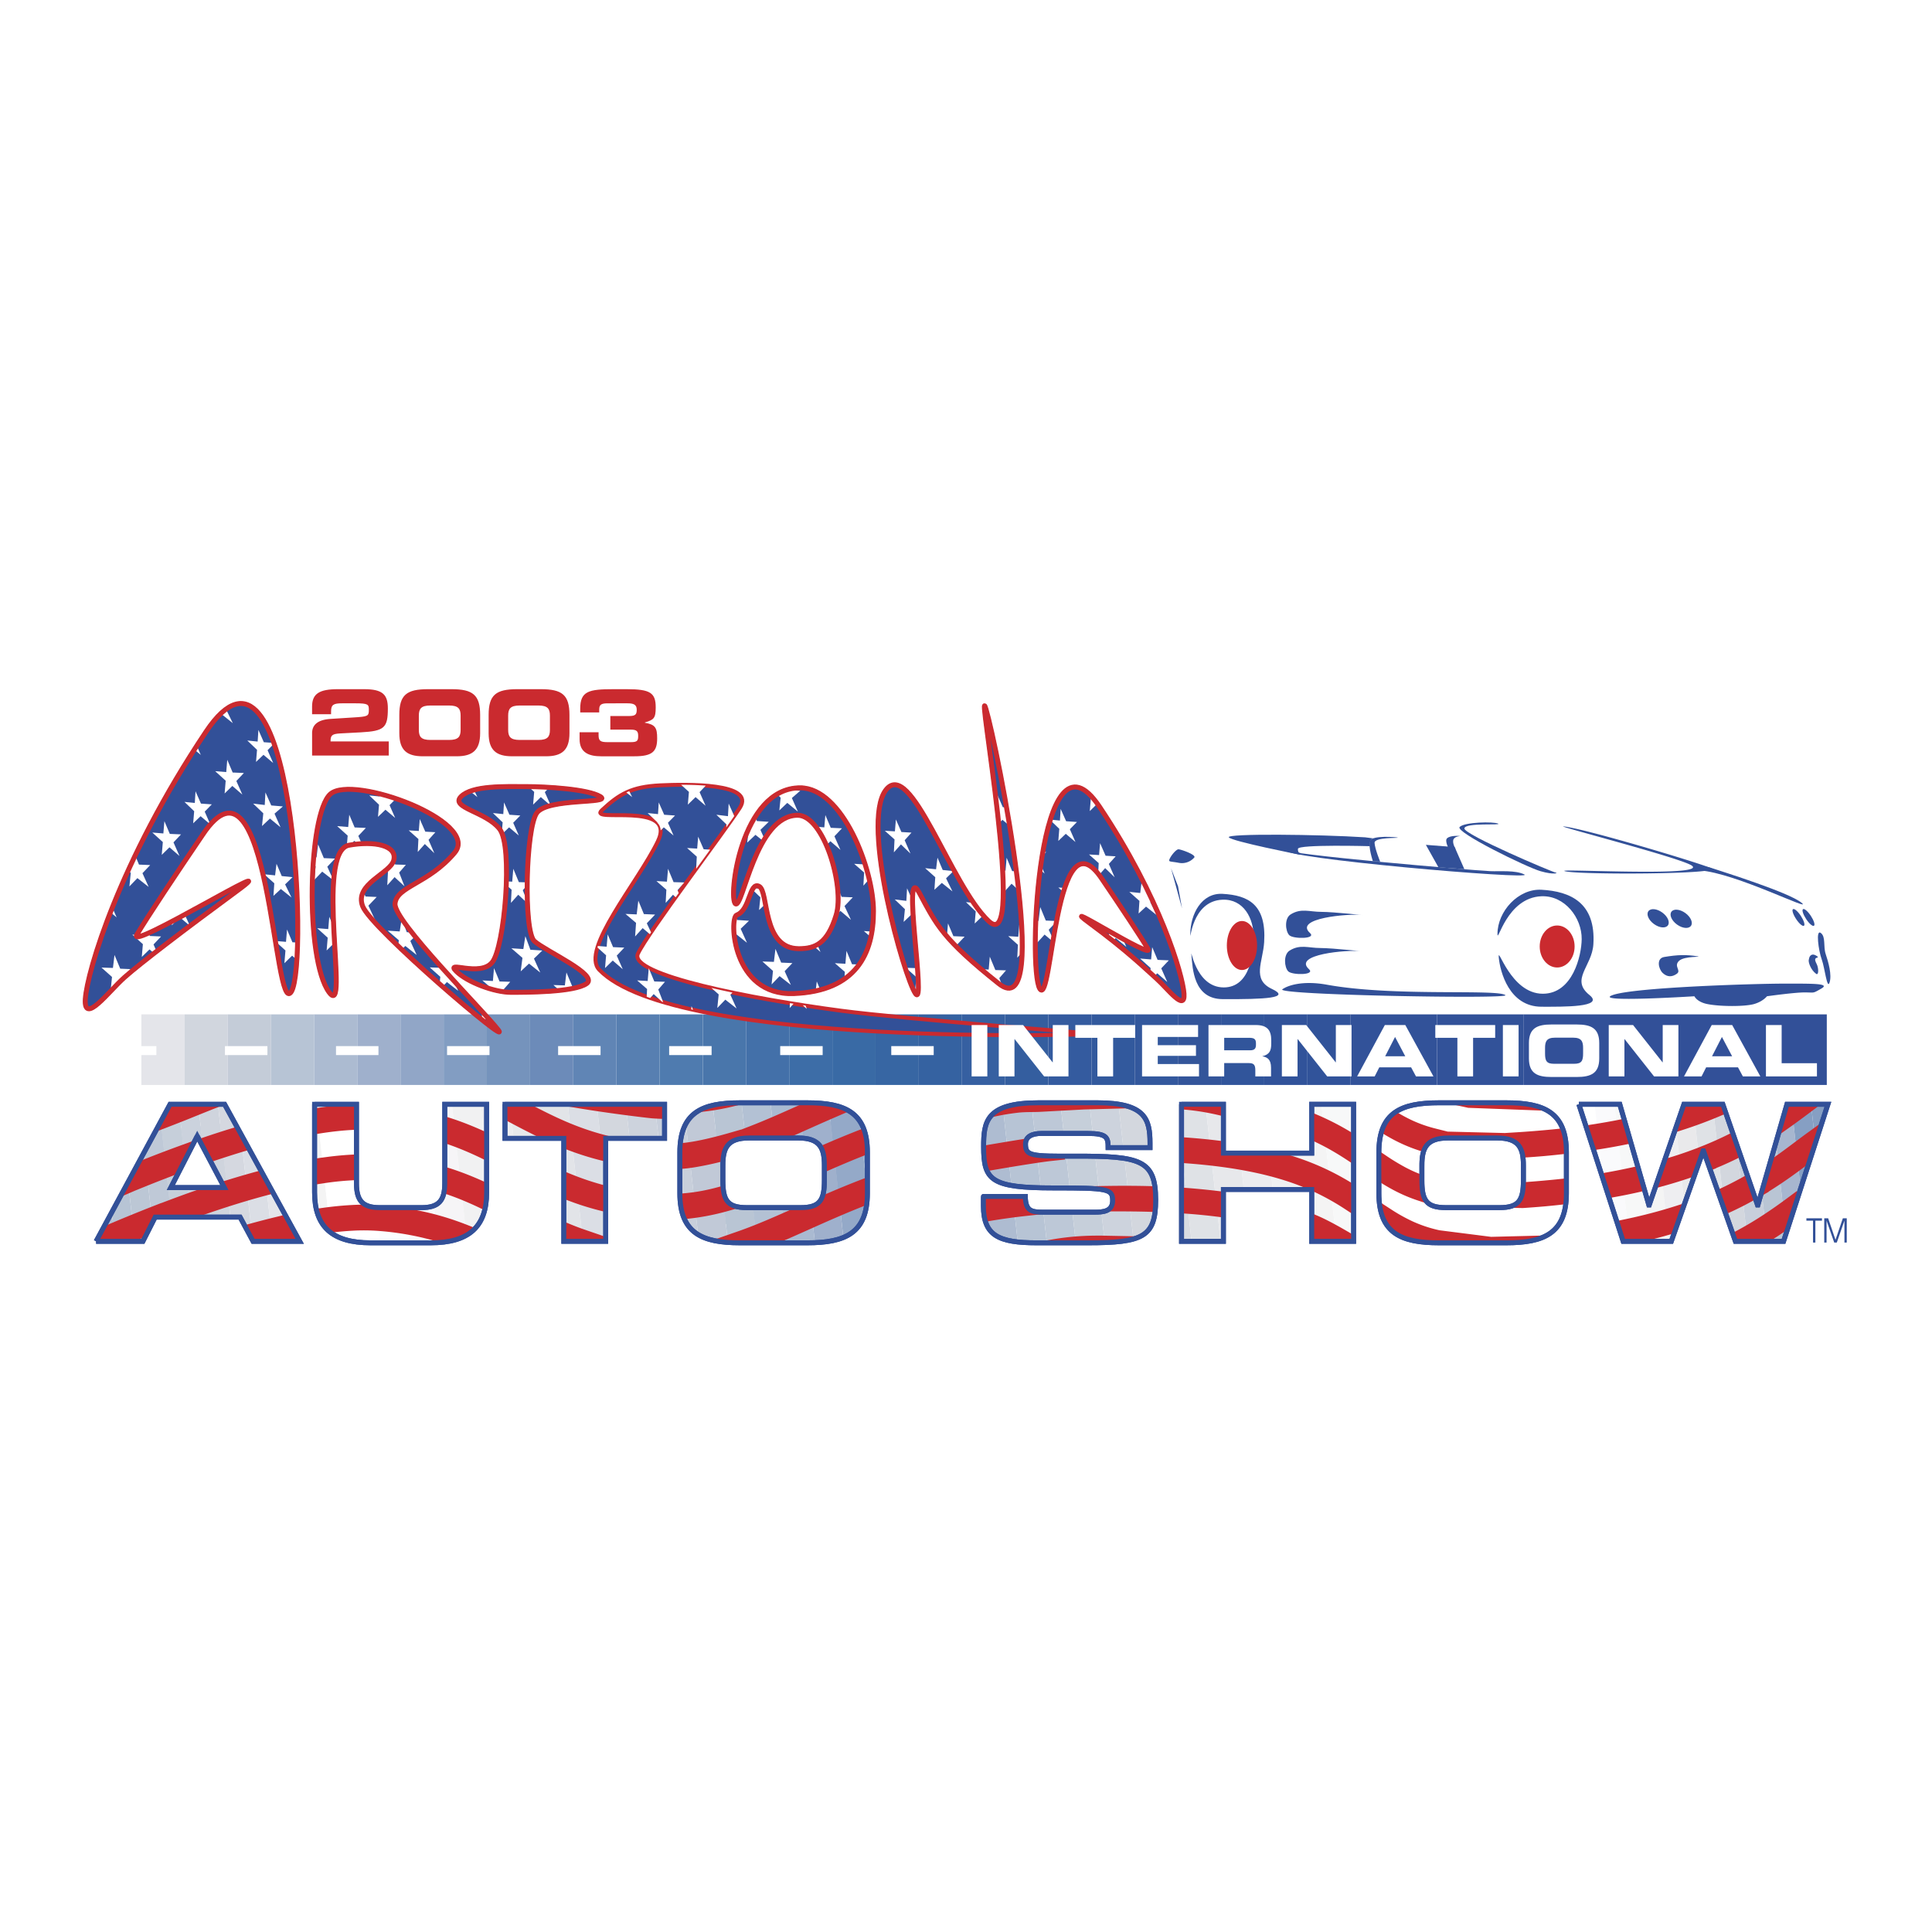<svg xmlns="http://www.w3.org/2000/svg" width="2500" height="2500" viewBox="0 0 192.756 192.756"><path fill-rule="evenodd" clip-rule="evenodd" fill="#fff" d="M0 0h192.756v192.756H0V0z"/><path fill-rule="evenodd" clip-rule="evenodd" fill="#fff" d="M9.796 101.204v7.042h-.871v-7.042h.871zM14.104 101.204v7.042H9.796v-7.042h4.308z"/><path fill-rule="evenodd" clip-rule="evenodd" fill="#e4e5ea" d="M18.413 101.204v7.042h-4.309v-7.042h4.309z"/><path fill-rule="evenodd" clip-rule="evenodd" fill="#d1d6de" d="M22.723 101.204v7.042h-4.31v-7.042h4.31z"/><path fill-rule="evenodd" clip-rule="evenodd" fill="#c4ccd8" d="M27.032 101.204v7.042h-4.309v-7.042h4.309z"/><path fill-rule="evenodd" clip-rule="evenodd" fill="#b7c4d5" d="M31.339 101.204v7.042h-4.307v-7.042h4.307z"/><path fill-rule="evenodd" clip-rule="evenodd" fill="#acbbd1" d="M35.648 101.204v7.042h-4.309v-7.042h4.309z"/><path fill-rule="evenodd" clip-rule="evenodd" fill="#9fb0cc" d="M39.958 101.204v7.042h-4.31v-7.042h4.31z"/><path fill-rule="evenodd" clip-rule="evenodd" fill="#91a6c7" d="M44.266 101.204v7.042h-4.308v-7.042h4.308z"/><path fill-rule="evenodd" clip-rule="evenodd" fill="#829dc2" d="M48.574 101.204v7.042h-4.308v-7.042h4.308z"/><path fill-rule="evenodd" clip-rule="evenodd" fill="#7593bc" d="M52.885 101.204v7.042h-4.311v-7.042h4.311z"/><path fill-rule="evenodd" clip-rule="evenodd" fill="#6c8bb9" d="M57.193 101.204v7.042h-4.308v-7.042h4.308z"/><path fill-rule="evenodd" clip-rule="evenodd" fill="#6085b5" d="M61.501 101.204v7.042h-4.308v-7.042h4.308z"/><path fill-rule="evenodd" clip-rule="evenodd" fill="#577fb1" d="M65.812 101.204v7.042h-4.311v-7.042h4.311z"/><path fill-rule="evenodd" clip-rule="evenodd" fill="#4f7baf" d="M70.12 101.204v7.042h-4.308v-7.042h4.308z"/><path fill-rule="evenodd" clip-rule="evenodd" fill="#4976ab" d="M74.428 101.204v7.042H70.12v-7.042h4.308z"/><path fill-rule="evenodd" clip-rule="evenodd" fill="#4370a9" d="M78.739 101.204v7.042h-4.311v-7.042h4.311z"/><path fill-rule="evenodd" clip-rule="evenodd" fill="#3d6da7" d="M83.047 101.204v7.042h-4.308v-7.042h4.308z"/><path fill-rule="evenodd" clip-rule="evenodd" fill="#396aa5" d="M87.355 101.204v7.042h-4.308v-7.042h4.308z"/><path fill-rule="evenodd" clip-rule="evenodd" fill="#3766a3" d="M91.666 101.204v7.042h-4.311v-7.042h4.311z"/><path fill-rule="evenodd" clip-rule="evenodd" fill="#3562a1" d="M95.974 101.204v7.042h-4.308v-7.042h4.308z"/><path fill-rule="evenodd" clip-rule="evenodd" fill="#3660a1" d="M100.281 101.204v7.042h-4.307v-7.042h4.307z"/><path fill-rule="evenodd" clip-rule="evenodd" fill="#345e9f" d="M104.592 101.204v7.042h-4.311v-7.042h4.311z"/><path fill-rule="evenodd" clip-rule="evenodd" fill="#345b9f" d="M108.9 101.204v7.042h-4.308v-7.042h4.308z"/><path fill-rule="evenodd" clip-rule="evenodd" fill="#32599d" d="M113.209 101.204v7.042H108.9v-7.042h4.309z"/><path fill-rule="evenodd" clip-rule="evenodd" fill="#33589d" d="M117.518 101.204v7.042h-4.309v-7.042h4.309z"/><path fill-rule="evenodd" clip-rule="evenodd" fill="#33559a" d="M121.828 101.204v7.042h-4.31v-7.042h4.31z"/><path fill-rule="evenodd" clip-rule="evenodd" fill="#31559b" d="M126.135 101.204v7.042h-4.307v-7.042h4.307z"/><path fill-rule="evenodd" clip-rule="evenodd" fill="#31539a" d="M130.443 101.204v7.042h-4.308v-7.042h4.308z"/><path fill-rule="evenodd" clip-rule="evenodd" fill="#31539a" d="M134.754 101.204v7.042h-4.311v-7.042h4.311z"/><path fill-rule="evenodd" clip-rule="evenodd" fill="#325299" d="M139.062 101.204v7.042h-4.308v-7.042h4.308zM143.371 101.204v7.042h-4.309v-7.042h4.309z"/><path fill-rule="evenodd" clip-rule="evenodd" fill="#325299" d="M147.682 101.204v7.042h-4.311v-7.042h4.311zM151.988 101.204v7.042h-4.306v-7.042h4.306z"/><path fill-rule="evenodd" clip-rule="evenodd" fill="#325098" d="M156.297 101.204v7.042h-4.309v-7.042h4.309zM160.607 101.204v7.042h-4.31v-7.042h4.31zM164.916 101.204v7.042h-4.309v-7.042h4.309zM169.225 101.204v7.042h-4.309v-7.042h4.309zM173.535 101.204v7.042h-4.31v-7.042h4.31zM177.844 101.204v7.042h-4.309v-7.042h4.309zM182.15 101.204v7.042h-4.306v-7.042h4.306zM182.15 108.246v-7.042h.11v7.042h-.11z"/><path d="M8.513 99.653c.177-2.666 3.366-13.685 12.048-26.658 8.682-12.975 10.277 23.104 8.505 25.947-1.771 2.844-2.126-25.77-8.859-15.639-2.658 3.91-5.493 8.175-6.556 9.952-1.063 1.777 15.416-8.353 10.1-4.443-5.315 3.91-9.745 7.286-11.34 8.708s-4.076 4.799-3.898 2.133zM32.838 99.006c-2.432-3.301-2.109-17.791.124-19.782 2.232-1.99 15.007 2.737 12.403 5.847-2.605 3.11-5.83 3.359-5.954 5.101s8.74 10.578 10.291 12.568c1.55 1.991-12.648-10.08-13.516-12.319-.868-2.24 2.769-3.27 3.101-4.603.372-1.493-1.993-1.936-4.465-1.493-3.472.622.125 17.541-1.984 14.681z" fill-rule="evenodd" clip-rule="evenodd" fill="#325098" stroke="#ca2a2f" stroke-width=".393" stroke-linecap="square" stroke-miterlimit="2.613"/><path d="M52.45 78.478c-2.109 0-5.333-.125-6.45.995-1.116 1.12 2.481 1.493 3.845 3.234 1.365 1.743.496 11.819-.744 13.312-1.24 1.492-4.713-.25-3.597.87s3.845 2.116 5.458 2.116c1.612 0 6.325 0 7.565-.872 1.241-.87-4.092-3.234-5.208-4.229-1.116-.995-.869-11.322.248-12.814 1.117-1.493 7.566-.871 6.326-1.618-1.241-.744-5.334-.994-7.443-.994z" fill-rule="evenodd" clip-rule="evenodd" fill="#325098" stroke="#ca2a2f" stroke-width=".393" stroke-linecap="square" stroke-miterlimit="2.613"/><path d="M60.047 80.841c1.736-1.617 2.956-2.35 5.829-2.488 2.605-.124 9.55-.249 7.938 2.24-1.612 2.488-9.178 12.441-10.17 14.556-.992 2.115 11.336 4.511 20.314 5.696 6.226.822 25.661 2.324 25.661 2.324s-42.198 1.467-49.82-6.402c-1.933-1.996 3.845-8.709 5.829-12.814 1.985-4.106-7.018-1.773-5.581-3.112z" fill-rule="evenodd" clip-rule="evenodd" fill="#325098" stroke="#ca2a2f" stroke-width=".393" stroke-linecap="square" stroke-miterlimit="2.613"/><path d="M73.38 90.172c.745.498 1.985-8.833 6.202-8.833 2.604 0 4.712 7.091 3.845 9.953-.869 2.861-2.103 3.358-3.721 3.358-3.721 0-2.977-5.722-3.969-6.22-.993-.498-.869 2.363-2.233 2.861-.746.272-.496 8.086 5.706 7.838 6.201-.249 7.938-3.981 7.938-8.211 0-4.229-3.101-12.316-7.317-12.316-5.955 0-7.195 11.073-6.451 11.57zM91.333 99.13c-1.116-1.618-5.458-16.92-2.977-20.279 2.481-3.36 6.45 9.455 10.296 13.063 3.877 3.638-1.398-24.897-.283-21.165 1.117 3.733 6.732 31.74 1.273 27.384-5.629-4.492-6.201-5.847-7.937-9.081-1.794-3.343.745 11.695-.372 10.078zM118.129 99.144c-.125-1.866-2.357-9.58-8.436-18.662-6.076-9.082-7.193 16.174-5.951 18.164 1.24 1.99 1.488-18.04 6.201-10.948 1.859 2.737 3.846 5.722 4.588 6.967.744 1.243-9.537-5.301-5.816-2.562 3.721 2.736 5.568 4.553 6.686 5.547 1.115.996 2.853 3.359 2.728 1.494z" fill-rule="evenodd" clip-rule="evenodd" fill="#325098" stroke="#ca2a2f" stroke-width=".393" stroke-linecap="square" stroke-miterlimit="2.613"/><path fill-rule="evenodd" clip-rule="evenodd" fill="#fff" d="M19.272 82.141l.742-.709.97.818-.56-1.274.709-.725-1.083-.076-.542-1.229-.073 1.165-1.033-.106.971.929-.101 1.207zM12.91 88.438l.797-.829 1.125.879-.619-1.37.771-.81-1.117-.047-.38-.907a71.45 71.45 0 0 0-.332.701l-.016.131-.045-.001-.31.669.263.234-.137 1.35zM16.138 85.288l.77-.752 1 .866-.599-1.358.751-.797-1.118-.049-.541-1.271-.102 1.227-1.102-.09 1.049.95-.108 1.274zM17.148 92.318l.668-.737c-.217.116-.431.23-.641.34l-.027.397zm.791-.802l1.017.862-.526-1.125-.491.263zM27.282 89.379l.741-.683 1.059.847-.637-1.306.742-.721-1.077-.111-.522-1.225-.142 1.157-1.088-.112 1.008.9-.084 1.254zM28.374 96.099l.769-.75.477.413c.013-.21.025-.427.036-.651l-.112-.254.128-.136c.008-.223.015-.453.021-.688l-.516-.022-.54-1.272-.103 1.229-1.06-.087a.585.585 0 0 0 .007.041l.999.906-.106 1.271zM26.14 82.415l.791-.749 1.058.871-.6-1.358.834-.721-1.158-.098-.582-1.299-.07 1.254-1.156-.141 1.012.97-.129 1.271zM11.02 91.017l.617.508-.432-.978-.185.47zm.513-1.279l.339-.293-.21-.018-.129.311zM11.038 98.822l.797-.827.044.034c.168-.169.332-.327.487-.468l-.026-.059.773-.809-1.118-.047-.572-1.369-.155 1.294-1.145-.037 1.052.938-.137 1.35zM14.147 95.473l.77-.752.456.394.25-.195-.305-.69.752-.799-1.118-.048-.124-.292c-.191.085-.365.158-.517.216l-.002.032-.068-.006c-.487.179-.728.189-.603-.049l-.43-.035 1.047.95-.108 1.274zM19.39 74.786l.643.53-.399-.908-.244.378zM25.544 76.017l.742-.708.971.817-.561-1.274.651-.665c-.008-.022-.017-.043-.024-.066l-1-.07-.542-1.228-.074 1.164-1.033-.107.971.93-.101 1.207zM21.43 71.988l.74-.684 1.058.847-.636-1.305.344-.335c-.47.261-.968.693-1.495 1.312l-.011.165zM22.411 79.165l.769-.752 1 .865-.599-1.357.752-.799-1.119-.048-.54-1.271-.103 1.228-1.102-.091 1.049.952-.107 1.273z"/><path d="M8.513 99.653c.177-2.666 3.366-13.685 12.048-26.658 8.682-12.975 10.277 23.104 8.505 25.947-1.771 2.844-2.126-25.77-8.859-15.639-2.658 3.91-5.493 8.175-6.556 9.952-1.063 1.777 15.416-8.353 10.1-4.443-5.315 3.91-9.745 7.286-11.34 8.708s-4.076 4.799-3.898 2.133z" fill="none" stroke="#ca2a2f" stroke-width=".492" stroke-linecap="square" stroke-miterlimit="2.613"/><path fill-rule="evenodd" clip-rule="evenodd" fill="#fff" d="M11.365 104.37H15.6v.893h-4.235v-.893zM22.444 104.37h4.236v.893h-4.236v-.893zM33.524 104.37h4.235v.893h-4.235v-.893zM44.603 104.37h4.235v.893h-4.235v-.893zM55.683 104.37h4.235v.893h-4.235v-.893zM66.762 104.37h4.235v.893h-4.235v-.893zM77.841 104.37h4.236v.893h-4.236v-.893zM88.921 104.37h4.235v.893h-4.235v-.893zM96.938 102.268h1.568v5.127h-1.568v-5.127zM99.648 102.268h2.428l2.945 3.724h.014v-3.724h1.567v5.127h-2.428l-2.944-3.725h-.015v3.725h-1.567v-5.127zM107.285 102.268h5.973v1.274h-2.201v3.853h-1.569v-3.853h-2.203v-1.274zM113.943 102.268h5.59v1.189h-4.023v.821h3.812v1.063h-3.812v.821h4.115v1.233h-5.682v-5.127zM122.139 103.542h2.449c.494 0 .719.086.719.538v.17c0 .369-.154.539-.578.539h-2.59v-1.247zm-1.569 3.853h1.568v-1.331h2.463c.488 0 .643.177.643.715v.616h1.568v-.871c0-.843-.389-1.048-.855-1.133v-.015c.721-.17.875-.573.875-1.26v-.326c0-.92-.324-1.522-1.531-1.522h-4.73v5.127h-.001zM127.893 102.268h2.427l2.944 3.724h.013v-3.724h1.567v5.127h-2.428l-2.943-3.725h-.016v3.725h-1.564v-5.127zM139.186 103.457l1.018 1.927h-2.006l.988-1.927zm-3.784 3.938h1.75l.459-.906h3.176l.488.906h1.742l-2.809-5.127h-2.041l-2.765 5.127zM143.201 102.268h5.973v1.274h-2.203v3.853h-1.567v-3.853h-2.203v-1.274zM149.943 102.268h1.567v5.127h-1.567v-5.127zM154.15 104.555c0-.638.154-1.026.98-1.026h1.836c.826 0 .98.389.98 1.026v.553c0 .743-.154 1.026-.896 1.026h-2.004c-.742 0-.896-.283-.896-1.026v-.553zm-1.609 1.042c0 1.5.84 1.854 2.252 1.854h2.512c1.412 0 2.252-.354 2.252-1.854v-1.53c0-1.501-.84-1.854-2.252-1.854h-2.512c-1.412 0-2.252.354-2.252 1.854v1.53zM160.504 102.268h2.428l2.943 3.724h.014v-3.724h1.566v5.127h-2.428l-2.943-3.725h-.014v3.725h-1.566v-5.127zM171.797 103.457l1.018 1.927h-2.006l.988-1.927zm-3.783 3.938h1.75l.459-.906h3.178l.486.906h1.744l-2.811-5.127h-2.041l-2.765 5.127zM176.188 102.268h1.568v3.809h3.521v1.318h-5.089v-5.127z"/><path d="M153.699 86.92c-1.4-.401-8.566-3.912-8.068-4.414.502-.501 3.381-.544 3.834-.334.434.2-3.266-.129-3.365.473s8.799 4.375 9.1 4.409c.3.034-.102.267-1.501-.134zM149.404 93.18c0-2.242 2.068-4.538 4.395-4.409 2.883.16 5.43 1.297 5.172 5.446-.139 2.208-2.328 3.501-.389 5.057 1.541 1.237-2.617 1.167-4.783 1.167-3.232 0-4.137-3.502-4.268-4.928-.113-1.271 1.162 3.632 4.396 3.632 2.975 0 3.859-3.777 3.879-5.447.023-2.124-1.682-4.365-4.008-4.279-3.489.13-4.394 4.798-4.394 3.761zM118.756 93.221c0-2.019 1.125-4.159 3.221-4.042 2.596.145 4.381 1.085 4.148 4.82-.125 1.987-1.25 3.721.775 4.668 1.939.908-.646 1.038-4.924 1.016-2.908-.016-2.986-3.077-3.104-4.361-.104-1.145.309 3.193 3.219 3.193 2.678 0 2.971-3.479 2.986-4.982.021-1.912-1.008-3.848-3.102-3.77-3.139.115-3.219 4.391-3.219 3.458z" fill-rule="evenodd" clip-rule="evenodd" fill="#325098"/><path d="M150.193 99.286c.559.403-23.043-.007-22.25-.584.529-.385 2.023-.896 4.441-.458 6.723 1.22 16.928.405 17.809 1.042zM156.086 86.903c.967.394 16.266.34 14.586-.309-1.982-.764-12.553-3.907-14.668-4.142-.936-.104 10.816 2.917 12.629 3.818 2.558 1.27-13.174.378-12.547.633zM117.576 84.735c-.227 0-.742.611-.895.99-.115.286.064.198.906.355a1.635 1.635 0 0 0 1.562-.522c.236-.278-1.346-.823-1.573-.823zM160.91 99.274c2.197-.778 14.258-1.138 17.102-1.138s4.615-.03 3.711.489-.648.389-1.68.389c-1.035 0-3.752.383-3.752.383s-.389.519-1.295.778c-.904.259-3.359.259-4.654 0-1.043-.209-1.291-.778-1.291-.778s-10.34.656-8.141-.123z" fill-rule="evenodd" clip-rule="evenodd" fill="#325098"/><path d="M179.725 90.056c-1.295-1.038-7.822-3.073-8.986-3.462-1.232-.413-2.299.165-1.148.248 3.618.259 11.448 4.27 10.134 3.214zM181.66 93.08c.518.39.232 1.33.49 2.108.26.778.641 2.083.381 2.851-.242.719-.479-1.504-.768-2.291-.339-.927-.62-3.057-.103-2.668zM131.73 94.584c-1.191 0-2.023-.399-3.068.258-.639.401-.521 1.682-.135 2.07.389.389 2.74.389 2.068-.219-1.643-1.482 3.82-1.946 5.172-1.796.739.083-2.806-.313-4.037-.313z" fill-rule="evenodd" clip-rule="evenodd" fill="#325098"/><path d="M155.359 92.336c.961 0 1.74.938 1.74 2.095 0 1.158-.779 2.096-1.74 2.096-.963 0-1.742-.938-1.742-2.096 0-1.157.779-2.095 1.742-2.095zM123.912 91.888c.832 0 1.508 1.095 1.508 2.445 0 1.351-.676 2.445-1.508 2.445-.834 0-1.51-1.095-1.51-2.445 0-1.35.676-2.445 1.51-2.445z" fill-rule="evenodd" clip-rule="evenodd" fill="#ca2a2f"/><path d="M152.09 87.248c1.139.578-24.777-1.644-23.811-2.471-.51.436 18.598 2.057 20.395 2.138.961.044 2.521-.121 3.416.333zM166.408 92.323c.227-.316-.023-.891-.562-1.28-.537-.39-1.158-.449-1.387-.131-.229.317.021.891.561 1.281.537.39 1.158.449 1.388.13zM168.707 92.374c.23-.317-.023-.891-.561-1.281-.537-.389-1.16-.448-1.389-.13-.229.317.021.891.562 1.281.538.389 1.16.447 1.388.13zM180.979 92.363c.133-.086-.008-.527-.309-.985-.303-.458-.652-.758-.783-.671-.129.086.01.527.311.984.3.458.65.758.781.672zM179.979 92.363c.131-.086-.008-.527-.309-.985s-.652-.758-.783-.671.008.527.311.984c.3.458.65.758.781.672zM116.832 86.619l.701 1.806.399 2.207-1.1-4.013zM165.898 97.085c-.436-.404-.666-1.471.135-1.605 1.33-.222 2.197-.253 3.332-.067.607.1-1.334-.067-1.865.468-.533.537.266.936-.201 1.271-.465.333-.947.351-1.401-.067zM181.184 97.151c-.537-.403-.764-1.139-.727-1.354.053-.302.094-.402.229-.498.164-.117.375-.029.348-.029.062 0 .471.221.293.265-.258.063-.32.172-.068.664.19.373.212 1.169-.075.952zM131.832 90.977c-1.193 0-2.021-.398-3.068.257-.639.401-.521 1.682-.133 2.071.387.389 2.74.388 2.066-.219-1.641-1.482 3.822-1.946 5.172-1.796.738.083-2.807-.313-4.037-.313z" fill-rule="evenodd" clip-rule="evenodd" fill="#325098"/><path fill-rule="evenodd" clip-rule="evenodd" fill="#325098" d="M145.135 84.517l-2.875-.227 1.252 2.237 2.588.193-.965-2.203z"/><path d="M145.225 84.714s-.393-.669-.191-1.003c.17-.287.674-.301.674-.301s-.99-.108-1.342.234c-.238.234.16 1.012.16 1.012l.699.058zM180.885 121.785h-.66v-.234h1.554v.234h-.66v2.187h-.234v-2.187zM182.006 121.551h.39l.729 2.137h.006l.73-2.137h.391v2.421h-.232v-2.167h-.008l-.756 2.167h-.254l-.758-2.167h-.006v2.167h-.232v-2.421zM129.756 85.112l-.066.164s-6.828-1.345-7.09-1.737c-.264-.394 9.02-.295 13.594 0 0 0 .898.114.867.114-.508 0-.377.77-.377.77s-7.156-.197-7.189.262c-.032.46.261.427.261.427z" fill-rule="evenodd" clip-rule="evenodd" fill="#325098"/><path d="M137.697 85.965l-.721-.034s-.488-1.441-.293-2.032c.195-.59 2.695-.382 2.779-.328.098.066-2.354-.065-2.322.525.034.59.557 1.869.557 1.869z" fill-rule="evenodd" clip-rule="evenodd" fill="#325098"/><path d="M155.885 116.57l.361 3.296a5.683 5.683 0 0 1-.361 1.615v-4.911z" fill-rule="evenodd" clip-rule="evenodd" fill="#fff"/><path d="M156.246 119.866l-.361-3.296v-4.029c.26.646.396 1.445.396 2.431v4.078c0 .288-.011.559-.035.816z" fill-rule="evenodd" clip-rule="evenodd" fill="#fbfdff"/><path fill-rule="evenodd" clip-rule="evenodd" fill="#fff" d="M159.105 110.176l.813 7.399-2.395-7.399h1.582z"/><path fill-rule="evenodd" clip-rule="evenodd" fill="#fafafc" d="M161.066 110.176l1.506 13.67h-.625l-2.029-6.271-.813-7.399h1.961z"/><path fill-rule="evenodd" clip-rule="evenodd" fill="#f7f8f8" d="M163.906 118.135l.627 5.711h-1.961l-1.506-13.67h.541l2.299 7.959z"/><path fill-rule="evenodd" clip-rule="evenodd" fill="#f4f4f4" d="M165.721 116.808l.775 7.038h-1.963l-.627-5.711.602 2.086h.037l1.176-3.413z"/><path fill-rule="evenodd" clip-rule="evenodd" fill="#eeeef1" d="M167.209 112.494l.842 7.654-1.303 3.698h-.252l-.775-7.038 1.488-4.314z"/><path fill-rule="evenodd" clip-rule="evenodd" fill="#e9e9eb" d="M168.916 110.176l.629 5.729-1.494 4.243-.842-7.654.799-2.318h.908z"/><path fill-rule="evenodd" clip-rule="evenodd" fill="#dfe2e6" d="M170.879 110.176l1.158 10.518-2.07-5.873h-.039l-.383 1.084-.629-5.729h1.963z"/><path fill-rule="evenodd" clip-rule="evenodd" fill="#d3d7de" d="M173.289 114.244l1.057 9.602h-1.2l-1.109-3.152-1.158-10.518h1.008l1.402 4.068z"/><path fill-rule="evenodd" clip-rule="evenodd" fill="#c8cfdb" d="M175.766 118.912l.543 4.934h-1.963l-1.057-9.602 2.061 5.977h.037l.379-1.309z"/><path fill-rule="evenodd" clip-rule="evenodd" fill="#b9c5d4" d="M177.186 113.989l1.002 9.113-.241.744h-1.638l-.543-4.934 1.42-4.923z"/><path fill-rule="evenodd" clip-rule="evenodd" fill="#a7b6cf" d="M178.729 110.176l.923 8.401-1.464 4.525-1.002-9.113 1.099-3.813h.444z"/><path fill-rule="evenodd" clip-rule="evenodd" fill="#869fc3" d="M180.689 110.176l.428 3.876-1.465 4.525-.923-8.401h1.96z"/><path fill-rule="evenodd" clip-rule="evenodd" fill="#869fc3" d="M181.117 114.052l-.428-3.876h1.682l-1.254 3.876z"/><path d="M137.902 112.712l1.123 10.211c-.943-.747-1.455-1.961-1.455-3.873v-4.078c0-.901.114-1.645.332-2.26zM140.535 110.36l1.492 13.569c-1.244-.12-2.258-.419-3.002-1.007l-1.123-10.211c.452-1.271 1.354-1.983 2.633-2.351zM143.389 110.026l.393 3.553c-1.596.209-1.918 1.194-1.918 2.695v1.473c0 1.982.412 2.738 2.391 2.738h.287l.385 3.512h-1.35a16.38 16.38 0 0 1-1.549-.067l-1.492-13.569c.806-.231 1.763-.326 2.853-.335z" fill-rule="evenodd" clip-rule="evenodd" fill="#fff"/><path d="M145.352 110.024l.387 3.513h-1.26a5.45 5.45 0 0 0-.697.042l-.393-3.553.188-.002h1.775zm1.15 10.461l.387 3.512h-1.963l-.385-3.512h1.961z" fill-rule="evenodd" clip-rule="evenodd" fill="#fff"/><path d="M147.316 110.024l.385 3.513h-1.963l-.387-3.513h1.965zm1.149 10.461l.387 3.512h-1.963l-.387-3.512h1.963z" fill-rule="evenodd" clip-rule="evenodd" fill="#fff"/><path d="M149.275 110.024l.387 3.52a5.364 5.364 0 0 0-.289-.007h-1.672l-.385-3.513h1.959zm1.145 10.404l.393 3.562c-.174.005-.354.007-.537.007h-1.424l-.387-3.512h1.133c.312 0 .584-.018.822-.057z" fill-rule="evenodd" clip-rule="evenodd" fill="#fff"/><path d="M151.242 110.05l.51 4.633c-.289-.68-.895-1.084-2.09-1.139l-.387-3.52h1c.336 0 .657.009.967.026zm.748 6.799l.764 6.948a11.86 11.86 0 0 1-1.941.193l-.393-3.562c1.275-.211 1.57-1.011 1.57-2.681v-.898z" fill-rule="evenodd" clip-rule="evenodd" fill="#fff"/><path d="M153.236 110.338l1.4 12.725c-.518.354-1.148.589-1.883.734l-.764-6.948v-.574c0-.627-.057-1.164-.238-1.592l-.51-4.633c.739.039 1.405.128 1.995.288zM155.336 111.603l.91 8.265c-.139 1.562-.695 2.567-1.609 3.195l-1.4-12.725c.882.241 1.589.64 2.099 1.265z" fill-rule="evenodd" clip-rule="evenodd" fill="#fff"/><path d="M156.246 119.867l-.91-8.265c.617.754.945 1.837.945 3.369v4.078c0 .289-.011.561-.035.818z" fill-rule="evenodd" clip-rule="evenodd" fill="#fbfdff"/><path fill-rule="evenodd" clip-rule="evenodd" fill="#fff" d="M157.922 110.176v1.228l-.399-1.228h.399zM140.223 112.776l.57-.064 1.035 9.418h-1.605v-9.354z"/><path d="M140.793 112.712l2.859-.315.129 1.183c-1.596.209-1.918 1.193-1.918 2.695v1.473c0 1.982.412 2.738 2.391 2.738h.287l.18 1.645h-2.893l-1.035-9.419z" fill-rule="evenodd" clip-rule="evenodd" fill="#fff"/><path d="M143.652 112.396l1.938-.215.148 1.355h-1.26c-.256 0-.486.015-.697.042l-.129-1.182zm2.85 8.089l.168 1.533-1.018.111h-.932l-.18-1.645h1.962v.001z" fill-rule="evenodd" clip-rule="evenodd" fill="#fff"/><path d="M145.59 112.182l1.939-.215.172 1.57h-1.963l-.148-1.355zm2.875 8.303l.145 1.318-1.939.215-.168-1.533h1.962z" fill-rule="evenodd" clip-rule="evenodd" fill="#fff"/><path d="M147.529 111.967l.672-.075h1.279l.182 1.652a5.364 5.364 0 0 0-.289-.007h-1.672l-.172-1.57zm2.891 8.461l.127 1.162-1.938.214-.145-1.318h1.133c.311-.001.585-.019.823-.058z" fill-rule="evenodd" clip-rule="evenodd" fill="#fff"/><path d="M151.445 111.892l.307 2.79c-.289-.679-.895-1.083-2.09-1.138l-.182-1.652h1.965zm.545 4.961l.496 4.522-1.939.215-.127-1.162c1.275-.21 1.57-1.01 1.57-2.681v-.894z" fill-rule="evenodd" clip-rule="evenodd" fill="#fff"/><path d="M153.406 111.892l.225 2.035v7.321l-1.145.127-.496-4.522v-.578c0-.627-.057-1.164-.238-1.593l-.307-2.79h1.961z" fill-rule="evenodd" clip-rule="evenodd" fill="#fff"/><path fill-rule="evenodd" clip-rule="evenodd" fill="#fff" d="M153.631 113.927l-.225-2.035h.225v2.035z"/><path fill-rule="evenodd" clip-rule="evenodd" fill="#d8dbe2" d="M117.881 114.727l1.002 9.119h-1.002v-9.119z"/><path fill-rule="evenodd" clip-rule="evenodd" fill="#dfe2e6" d="M120.271 110.176l1.504 13.67h-2.892l-1.002-9.119v-4.551h2.39z"/><path fill-rule="evenodd" clip-rule="evenodd" fill="#e7e8eb" d="M123.699 115.047l.399 3.626h-2.037v5.173h-.286l-1.504-13.67h1.79v4.871h1.638z"/><path fill-rule="evenodd" clip-rule="evenodd" fill="#ececef" d="M126.592 115.047l.4 3.626h-2.894l-.399-3.626h2.893z"/><path fill-rule="evenodd" clip-rule="evenodd" fill="#eff0f2" d="M129.482 115.047l.399 3.626h-2.889l-.4-3.626h2.89z"/><path fill-rule="evenodd" clip-rule="evenodd" fill="#f4f4f4" d="M131.838 110.176l1.504 13.67h-2.473v-5.173h-.988l-.399-3.626h1.387v-4.871h.969z"/><path fill-rule="evenodd" clip-rule="evenodd" fill="#f7f8f8" d="M134.73 110.176l.319 2.885v10.785h-1.707l-1.504-13.67h2.892z"/><path fill-rule="evenodd" clip-rule="evenodd" fill="#fff" d="M135.049 113.061l-.319-2.885h.319v2.885z"/><path d="M98.148 119.371l.316 2.884c-.236-.503-.348-1.14-.348-1.94v-.943h.032v-.001z" fill-rule="evenodd" clip-rule="evenodd" fill="#a4b5cf"/><path d="M100.066 110.525l.854 7.755c-2.426-.426-2.785-1.5-2.785-3.875 0-1.715.109-3.156 1.931-3.88zm.975 8.846l.5 4.54c-1.615-.175-2.6-.646-3.076-1.656l-.316-2.884h2.892z" fill-rule="evenodd" clip-rule="evenodd" fill="#aebcd1"/><path d="M102.904 110.038l.344 3.108c-.576.125-.934.443-.934.995 0 .684.168.987 1.166 1.118l.357 3.249c-1.207-.027-2.162-.097-2.918-.229l-.854-7.755c.681-.269 1.599-.439 2.839-.486zm1.201 10.9l.336 3.059h-.998a17.71 17.71 0 0 1-1.902-.086l-.5-4.54h1.254c.02 1.454.604 1.567 1.807 1.567h.003z" fill-rule="evenodd" clip-rule="evenodd" fill="#b7c4d5"/><path d="M105.797 110.024l.336 3.06h-2.236c-.238 0-.455.021-.648.062l-.344-3.108c.232-.008.473-.014.727-.014h2.165zm.586 5.329l.348 3.173c-.477-.003-1.006-.004-1.594-.004-.463 0-.895-.004-1.299-.013l-.357-3.249c.607.079 1.525.094 2.902.093zm.613 5.585l.336 3.059h-2.891l-.336-3.059h2.891z" fill-rule="evenodd" clip-rule="evenodd" fill="#bdc8d7"/><path d="M108.688 110.024l.338 3.071a9.547 9.547 0 0 0-.5-.012h-2.393l-.336-3.06h2.891v.001zm.585 5.339l.361 3.272c-.637-.074-1.562-.102-2.904-.11l-.348-3.173.92-.003c.718-.001 1.372.002 1.971.014zm.612 5.543l.336 3.064c-.52.019-1.09.026-1.713.026h-1.176l-.336-3.059h2.227c.224.001.449-.004.662-.031z" fill-rule="evenodd" clip-rule="evenodd" fill="#c6cfda"/><path d="M111.596 110.168l.477 4.331h-1.514c0-.905-.092-1.331-1.533-1.403l-.338-3.071h.779c.834-.001 1.537.05 2.129.143zm.595 5.407l.885 8.043c-.719.206-1.652.309-2.855.353l-.336-3.064c.623-.077 1.125-.33 1.125-1.12 0-.693-.166-1.008-1.375-1.15l-.361-3.272c1.175.022 2.136.081 2.917.21z" fill-rule="evenodd" clip-rule="evenodd" fill="#cdd3dd"/><path d="M113.076 123.618l-.885-8.043c2.428.397 3.111 1.453 3.111 4.136.001 2.31-.49 3.409-2.226 3.907zm-1.004-9.119l-.477-4.331c2.834.448 3.143 1.914 3.143 3.897v.434h-2.666z" fill-rule="evenodd" clip-rule="evenodd" fill="#d3d7de"/><path d="M68.431 112.11l1.219 11.065c-1.177-.714-1.821-1.98-1.821-4.126v-4.078c0-1.216.208-2.15.602-2.861zm-2.243 1.464v-3.398h.116v3.398h-.116z" fill-rule="evenodd" clip-rule="evenodd" fill="#c8cfdb"/><path d="M71.121 110.276l1.505 13.682c-1.201-.084-2.204-.313-2.977-.782l-1.219-11.065c.552-.993 1.466-1.55 2.691-1.835z" fill-rule="evenodd" clip-rule="evenodd" fill="#c1c9d7"/><path d="M73.987 110.024l.388 3.523c-1.885.111-2.254 1.126-2.254 2.727v1.473c0 1.982.415 2.738 2.391 2.738h.626l.386 3.512h-1.689c-.422 0-.824-.012-1.207-.039l-1.505-13.682c.783-.181 1.691-.252 2.712-.252h.152z" fill-rule="evenodd" clip-rule="evenodd" fill="#b9c5d4"/><path d="M76.878 110.024l.387 3.513h-2.527a5.97 5.97 0 0 0-.363.011l-.388-3.523h2.891v-.001zm1.151 10.461l.387 3.512h-2.893l-.386-3.512h2.892z" fill-rule="evenodd" clip-rule="evenodd" fill="#b3c1d4"/><path d="M79.768 110.024l.39 3.535a5.759 5.759 0 0 0-.526-.022h-2.367l-.387-3.513h2.89zm1.141 10.357l.397 3.601c-.25.011-.507.016-.771.016h-2.119l-.387-3.512h1.828a4.506 4.506 0 0 0 1.052-.105z" fill-rule="evenodd" clip-rule="evenodd" fill="#aabad1"/><path d="M82.676 110.167l1.464 13.299c-.777.321-1.729.472-2.834.516l-.397-3.601c1.082-.268 1.339-1.068 1.339-2.634v-1.473c0-1.554-.346-2.555-2.09-2.715l-.39-3.535h.767c.781 0 1.498.042 2.141.143z" fill-rule="evenodd" clip-rule="evenodd" fill="#9fb0cc"/><path d="M85.749 111.806l.791 7.187v.058c0 2.475-.856 3.78-2.399 4.416l-1.464-13.299c1.372.213 2.417.698 3.072 1.638z" fill-rule="evenodd" clip-rule="evenodd" fill="#94a9c8"/><path d="M86.54 118.992l-.791-7.187c.517.742.791 1.767.791 3.166v4.021z" fill-rule="evenodd" clip-rule="evenodd" fill="#869fc3"/><path fill-rule="evenodd" clip-rule="evenodd" fill="#c1c9d7" d="M70.481 112.773l.905-.098 1.039 9.455h-1.944v-9.357z"/><path d="M71.386 112.675l2.857-.314.13 1.188c-1.884.112-2.252 1.126-2.252 2.727v1.473c0 1.982.415 2.738 2.391 2.738h.625l.181 1.645h-2.893l-1.039-9.457z" fill-rule="evenodd" clip-rule="evenodd" fill="#b9c5d4"/><path d="M74.243 112.36l2.856-.318.165 1.495h-2.526a6.03 6.03 0 0 0-.364.011l-.131-1.188zm3.785 8.125l.153 1.394-2.271.251h-.593l-.181-1.645h2.892z" fill-rule="evenodd" clip-rule="evenodd" fill="#b3c1d4"/><path d="M77.099 112.042l1.361-.15h1.513l.184 1.668a5.759 5.759 0 0 0-.526-.022h-2.368l-.164-1.496zm3.809 8.339l.13 1.183-2.856.315-.153-1.394h1.829c.415 0 .762-.033 1.05-.104z" fill-rule="evenodd" clip-rule="evenodd" fill="#aabad1"/><path d="M82.866 111.892l1.021 9.287v.069l-2.849.315-.13-1.183c1.082-.268 1.34-1.068 1.34-2.634v-1.473c0-1.555-.346-2.555-2.09-2.715l-.184-1.668h2.892v.002z" fill-rule="evenodd" clip-rule="evenodd" fill="#9fb0cc"/><path fill-rule="evenodd" clip-rule="evenodd" fill="#94a9c8" d="M83.887 121.179l-1.021-9.287h1.021v9.287z"/><path fill-rule="evenodd" clip-rule="evenodd" fill="#ececef" d="M50.866 110.176l.375 3.398h-.862v-3.398h.487z"/><path fill-rule="evenodd" clip-rule="evenodd" fill="#e7e8eb" d="M53.76 110.176l.374 3.398h-2.893l-.375-3.398h2.894z"/><path fill-rule="evenodd" clip-rule="evenodd" fill="#e2e4e8" d="M56.652 110.176l1.505 13.67h-1.905v-10.272h-2.118l-.374-3.398h2.892z"/><path fill-rule="evenodd" clip-rule="evenodd" fill="#dbdee5" d="M59.542 110.176l.89 8.073v5.597h-2.275l-1.505-13.67h2.89z"/><path fill-rule="evenodd" clip-rule="evenodd" fill="#d3d7de" d="M62.435 110.176l.374 3.398h-2.377v4.675l-.89-8.073h2.893z"/><path fill-rule="evenodd" clip-rule="evenodd" fill="#cdd3dd" d="M65.328 110.176l.374 3.398h-2.893l-.374-3.398h2.893z"/><path d="M65.702 113.574l-.374-3.398h.977v3.398h-.603zm2.242-.024v6.923a8.094 8.094 0 0 1-.115-1.423v-4.078c0-.526.04-.997.115-1.422z" fill-rule="evenodd" clip-rule="evenodd" fill="#c8cfdb"/><path fill-rule="evenodd" clip-rule="evenodd" fill="#ececef" d="M29.746 123.846v-.281l.153.281h-.153z"/><path d="M31.555 110.176l1.405 12.767c-1.066-.825-1.573-2.14-1.573-3.968v-8.799h.168z" fill-rule="evenodd" clip-rule="evenodd" fill="#f4f4f4"/><path d="M33.517 110.176l1.502 13.646c-.834-.169-1.519-.461-2.059-.879l-1.405-12.767h1.962zM37.541 120.475l.388 3.522h-.952a9.931 9.931 0 0 1-1.958-.176l-1.502-13.646h2.048v7.893c0 1.61.535 2.312 1.976 2.407z" fill-rule="evenodd" clip-rule="evenodd" fill="#fff"/><path d="M40.435 120.485l.386 3.512h-2.892l-.388-3.522c.114.007.233.011.358.011h2.536v-.001z" fill-rule="evenodd" clip-rule="evenodd" fill="#fbfdff"/><path d="M43.306 120.29l.406 3.685c-.24.015-.489.022-.749.022H40.82l-.386-3.512h1.606c.517 0 .935-.061 1.266-.195z" fill-rule="evenodd" clip-rule="evenodd" fill="#fafafc"/><path d="M45.084 110.176l1.439 13.071c-.73.416-1.664.656-2.812.728l-.406-3.685c.767-.311 1.069-1.009 1.069-2.222v-7.893h.71v.001z" fill-rule="evenodd" clip-rule="evenodd" fill="#f6f5f7"/><path d="M47.977 110.176l.577 5.244v3.555c0 2.073-.651 3.486-2.03 4.272l-1.439-13.071h2.892z" fill-rule="evenodd" clip-rule="evenodd" fill="#f1f1f2"/><path fill-rule="evenodd" clip-rule="evenodd" fill="#ececef" d="M48.554 115.42l-.577-5.244h.577v5.244z"/><path fill-rule="evenodd" clip-rule="evenodd" fill="#b3c1d4" d="M11.155 120.945l.319 2.901H9.589l1.566-2.901z"/><path fill-rule="evenodd" clip-rule="evenodd" fill="#b7c4d5" d="M12.785 117.926l.651 5.92h-1.962l-.319-2.901 1.63-3.019z"/><path fill-rule="evenodd" clip-rule="evenodd" fill="#bcc7d5" d="M14.415 114.906l.78 7.089-.938 1.851h-.821l-.651-5.92 1.63-3.02z"/><path fill-rule="evenodd" clip-rule="evenodd" fill="#bfc9d7" d="M16.044 111.886l1.05 9.544h-1.613l-.286.565-.78-7.089 1.629-3.02z"/><path fill-rule="evenodd" clip-rule="evenodd" fill="#c6cfda" d="M17.819 110.176l.615 5.596-1.391 2.711h1.689l.324 2.947h-1.962l-1.05-9.544.923-1.71h.852z"/><path d="M19.781 110.176l.468 4.253-.57-1.081-1.244 2.425-.615-5.597h1.961zm.914 8.307l.323 2.946h-1.962l-.324-2.946h1.963z" fill-rule="evenodd" clip-rule="evenodd" fill="#cbd2dd"/><path fill-rule="evenodd" clip-rule="evenodd" fill="#cfd4dd" d="M21.744 110.176l1.238 11.254h-1.964l-.323-2.947h1.694l-2.14-4.054-.468-4.253h1.963z"/><path fill-rule="evenodd" clip-rule="evenodd" fill="#d5d8e0" d="M24.032 113.14l1.168 10.612-1.249-2.322h-.969l-1.238-11.254h.664l1.624 2.964z"/><path fill-rule="evenodd" clip-rule="evenodd" fill="#dbdee5" d="M26.487 117.619l.685 6.227H25.25l-.05-.094-1.168-10.612 2.455 4.479z"/><path fill-rule="evenodd" clip-rule="evenodd" fill="#e4e5ea" d="M28.942 122.099l.192 1.747h-1.962l-.685-6.227 2.455 4.48z"/><path fill-rule="evenodd" clip-rule="evenodd" fill="#ececef" d="M29.134 123.846l-.192-1.747.957 1.747h-.765z"/><path d="M31.541 110.176v10.377a7.477 7.477 0 0 1-.153-1.578v-8.799h.153z" fill-rule="evenodd" clip-rule="evenodd" fill="#f4f4f4"/><path fill-rule="evenodd" clip-rule="evenodd" fill="#bfc9d7" d="M15.542 112.817l.597-.066.807 7.326-.483.051h-1.062v-7.05l.141-.261z"/><path fill-rule="evenodd" clip-rule="evenodd" fill="#c6cfda" d="M16.139 112.751l1.939-.215.356 3.236-1.391 2.711h1.689l.152 1.379-1.938.215-.807-7.326z"/><path d="M18.078 112.536l1.938-.215.232 2.106-.57-1.08-1.244 2.425-.356-3.236zm2.617 5.947l.128 1.164-1.939.215-.152-1.379h1.963z" fill-rule="evenodd" clip-rule="evenodd" fill="#cbd2dd"/><path fill-rule="evenodd" clip-rule="evenodd" fill="#cfd4dd" d="M20.016 112.321l1.939-.215.807 7.327-1.939.214-.128-1.164h1.694l-2.14-4.055-.233-2.107z"/><path fill-rule="evenodd" clip-rule="evenodd" fill="#d5d8e0" d="M21.955 112.106l1.424-.157.649 1.183v6.158l-1.266.143-.807-7.327z"/><path d="M157.523 110.176h4.084l2.9 10.045h.037l3.463-10.045h3.879l3.463 10.045h.037l2.898-10.045h4.086l-4.424 13.67h-4.801l-3.18-9.024h-.039l-3.18 9.024h-4.801l-4.422-13.67m-19.953 8.874c0 4.003 2.24 4.947 6.006 4.947h6.699c3.766 0 6.006-.944 6.006-4.947v-4.078c0-4.003-2.24-4.947-6.006-4.947h-6.699c-3.766 0-6.006.944-6.006 4.947v4.078m4.293-2.776c0-1.699.412-2.737 2.615-2.737h4.895c2.201 0 2.617 1.038 2.617 2.737v1.473c0 1.982-.416 2.738-2.393 2.738h-5.344c-1.979 0-2.391-.756-2.391-2.738v-1.473m-23.981-6.098h4.18v4.871h8.809v-4.871h4.18v13.67h-4.18v-5.173h-8.809v5.173h-4.18v-13.67m-19.764 9.195h4.178c.02 1.454.604 1.567 1.807 1.567h5.121c.885 0 1.787-.095 1.787-1.152 0-1.188-.488-1.265-5.873-1.265-6.285 0-7.002-.755-7.002-4.116 0-2.474.227-4.381 5.496-4.381h5.836c4.818 0 5.271 1.644 5.271 4.041v.434h-4.18c0-1-.113-1.415-2.033-1.415h-4.629c-.941 0-1.582.32-1.582 1.058 0 1.188.508 1.227 4.988 1.208 6.494-.02 8 .377 8 4.361 0 3.682-1.242 4.286-6.795 4.286h-5.064c-3.803 0-5.326-.718-5.326-3.683v-.943m-30.288-.321c0 4.003 2.24 4.947 6.004 4.947h6.701c3.765 0 6.005-.944 6.005-4.947v-4.078c0-4.003-2.24-4.947-6.005-4.947h-6.701c-3.765 0-6.004.944-6.004 4.947v4.078m4.292-2.776c0-1.699.415-2.737 2.617-2.737h4.894c2.202 0 2.617 1.038 2.617 2.737v1.473c0 1.982-.415 2.738-2.391 2.738h-5.346c-1.976 0-2.391-.756-2.391-2.738v-1.473m-21.742-6.098h15.925v3.398h-5.873v10.271h-4.179v-10.271h-5.873v-3.398m-18.992 0h4.178v7.893c0 1.736.621 2.417 2.334 2.417h4.141c1.713 0 2.334-.681 2.334-2.417v-7.893h4.179v8.799c0 3.398-1.75 5.022-5.591 5.022h-5.986c-3.84 0-5.59-1.624-5.59-5.022v-8.799m-21.797 13.67h4.668l1.224-2.416h8.47l1.299 2.416h4.649l-7.491-13.67h-5.44l-7.379 13.67m10.089-10.498l2.71 5.136h-5.346l2.636-5.136" fill="none" stroke="#325098" stroke-width=".492" stroke-miterlimit="2.613"/><path d="M32.079 80.919l.021.017-.016-.035-.005.018zM37.713 81.496l.743-.709.97.817-.56-1.274.639-.652-.299-.099-.713-.05-.084-.191a21.925 21.925 0 0 0-.515-.137l-.017.265-1.033-.106.971.929-.102 1.207zM31.352 87.792l.797-.829 1.125.879-.619-1.37.771-.81-1.117-.047-.573-1.369-.154 1.293-.284-.009c-.019.228-.036.459-.052.692l.244.217-.138 1.353zM38.639 88.323l.729-.812.985.909-.528-1.363.669-.772-1.065-.031-.157-.379c-.104.326-.401.636-.776.95l.211.184-.068 1.314zM34.923 84.308l.427-.416.361.312c.128-.012.256-.021.382-.028l-.343-.777.752-.797-1.118-.048-.54-1.272-.103 1.229-1.102-.09 1.049.95-.086 1.025c.07-.03.144-.055.222-.069.032-.008.066-.014.099-.019zM41.679 85l.707-.792.948.917-.578-1.333.681-.761-1.005-.057-.551-1.254-.099 1.187-1.005-.059.968.863L41.679 85zM36.542 91.008l.857.726-.643-1.373.828-.871-1.118-.047-.206-.499c-.225.433-.29.917-.072 1.478.058.151.181.35.354.586zM44.153 98.432l.437-.453 1.125.879-.473-1.046c-.402-.439-.809-.887-1.21-1.335l-.009.08-1.144-.038 1.051.938-.073.714.296.261zM40.075 94.725l.369-.347 1.124.898-.63-1.392.47-.455a38.218 38.218 0 0 1-.313-.393l-.509-.033-.5-1.341-.007-.011-.198 1.28-1.195-.078 1.105.957-.073.571c.115.114.235.228.357.344zM48.257 101.884l.36-.396-.508-.559-.055.794.203.161zm-1.1-1.99l-.091-.004.4.34a43.672 43.672 0 0 0-.309-.336zM32.588 94.828l.77-.752.022.02c-.03-.516-.059-1.047-.083-1.583l-.444-1.046-.104 1.228-1.101-.089 1.047.949-.107 1.273zM33.378 99.233l-.356-.015c.158.149.274.144.356.015z" fill-rule="evenodd" clip-rule="evenodd" fill="#fff"/><path d="M32.838 99.006c-2.432-3.301-2.109-17.791.124-19.782 2.232-1.99 15.007 2.737 12.403 5.847-2.605 3.11-5.83 3.359-5.954 5.101s8.74 10.578 10.291 12.568c1.55 1.991-12.648-10.08-13.516-12.319-.868-2.24 2.769-3.27 3.101-4.603.372-1.493-1.993-1.936-4.465-1.493-3.472.622.125 17.541-1.984 14.681z" fill="none" stroke="#ca2a2f" stroke-width=".492" stroke-linecap="square" stroke-miterlimit="2.613"/><path d="M50.104 83.201l.688-.657.97.817-.56-1.274.709-.725-1.083-.076-.541-1.228-.074 1.165-1.034-.106.971.93-.088 1.05.042.104zM46.896 78.941l.735.587-.348-.712a5.49 5.49 0 0 0-.387.125zM50.976 90.08l.729-.812.919.849-.005-.121-.458-1.182.437-.503.003-.275-.835-.025-.554-1.333-.109 1.287-.577-.034-.013.373.53.462-.067 1.314zM57.909 98.423l-.824-.034-.572-1.368-.156 1.293-1.143-.037.604.539c.805-.087 1.545-.212 2.091-.393zM51.952 96.913l.827-.777 1.123.897-.629-1.392.829-.804-1.183-.077-.506-1.359-.199 1.287-1.195-.078 1.106.957-.173 1.346zM60.033 79.592l-.006.099c.027-.029.03-.062.006-.099zM50.328 98.963l-.092-.237.669-.772-1.065-.032-.554-1.331-.108 1.285-1.05-.06.99.861-.002.04c.422.114.833.199 1.212.246zM46.598 96.615l.096.083-.034-.076a1.174 1.174 0 0 1-.062-.007zM53.188 80.276l.77-.751.982.851.01-.002-.592-1.34.449-.477a40.31 40.31 0 0 0-2.09-.076l.578.524-.107 1.271z" fill-rule="evenodd" clip-rule="evenodd" fill="#fff"/><path d="M52.45 78.478c-2.109 0-5.333-.125-6.45.995-1.116 1.12 2.481 1.493 3.845 3.234 1.365 1.743.496 11.819-.744 13.312-1.24 1.492-4.713-.25-3.597.87s3.845 2.116 5.458 2.116c1.612 0 6.325 0 7.565-.872 1.241-.87-4.092-3.234-5.209-4.229-1.116-.995-.868-11.322.248-12.814 1.117-1.493 7.566-.871 6.326-1.618-1.24-.744-5.333-.994-7.442-.994z" fill="none" stroke="#ca2a2f" stroke-width=".492" stroke-linecap="square" stroke-miterlimit="2.613"/><path d="M65.914 82.847l.317-.302.97.818-.56-1.275.708-.724-1.083-.077-.542-1.228-.074 1.166-1.033-.107.971.93-.003.039c.198.196.316.445.329.76zM62.49 79.064l.581.465-.289-.592c-.1.041-.197.083-.292.127zM66.415 90.081l.729-.812.269.248.299-.416-.112-.287.669-.772-1.065-.031-.554-1.332-.109 1.286-1.049-.061.99.862-.067 1.315zM70.852 84.769l-.645-.037-.551-1.254-.099 1.188-1.005-.059.967.863-.062 1.218 1.395-1.919zM63.364 93.431l.756-.833.714.605.121-.18-.423-.905.827-.871-1.118-.047-.556-1.343-.163 1.373-1.118-.048 1.054.893-.094 1.356zM71.566 100.565l.798-.829 1.124.879-.619-1.37.208-.217a86.045 86.045 0 0 1-2.101-.463l.728.65-.138 1.35zM78.788 100.571l.383-.429-.358-.058-.025.487zm1.303-.283l.411.38-.13-.336c-.094-.015-.187-.028-.281-.044zM73.256 81.417l-.556-1.243-.071 1.254-1.155-.141 1.012.97-.03.292c.3-.42.569-.8.8-1.132zM64.871 99.569l.349-.389.827.764.114.034-.485-1.253.669-.771-1.065-.033-.554-1.33-.108 1.284-1.049-.06.99.862-.039.765c.116.042.231.085.351.127zM60.364 96.585l.77-.751.999.866-.599-1.357.752-.798-1.118-.049-.54-1.271-.103 1.228-.871-.071c-.017.05-.032.099-.047.148l.864.783-.107 1.272zM68.627 80.277l.77-.751 1 .865-.599-1.357.611-.649a30.37 30.37 0 0 0-2.451-.084l.776.705-.107 1.271zM69.146 100.744l-.154-.363-.027.323.181.04zM77.755 80.854l.792-.75 1.057.871-.599-1.357.834-.722-1.158-.097-.019-.042a4.499 4.499 0 0 0-1.136.483l.359.343-.13 1.271zM86.143 88.361l.581-.648a21.202 21.202 0 0 0-.443-1.588l-.011.119-1.049-.061.99.863-.068 1.315zm1.784-1.958l.07-.081-.083-.002.013.083zM74.547 84.069l.827-.777.784.627.124-.206-.414-.917.829-.804-1.183-.077-.162-.434a11.55 11.55 0 0 0-.66 1.218l.025.022-.17 1.348zM82.448 84.324l.404-.395 1 .866-.6-1.358.751-.797-1.118-.049-.54-1.271-.102 1.228-.852-.07c.133.171.263.358.388.558l.41.371-.026.312c.1.193.195.396.285.605zM89.182 85.039l.707-.793.949.917-.579-1.333.68-.76-1.004-.059-.551-1.254-.099 1.188-1.004-.058.967.862-.066 1.29zM83.403 91.368l.444-.49 1.054.894-.643-1.374.827-.871-1.118-.048-.416-1.007c.124 1.09.096 2.092-.125 2.82-.007.026-.014.05-.023.076zM90.155 91.979l.791-.75.158.131a26.2 26.2 0 0 1-.062-1.521l-.544-1.214-.071 1.254-1.156-.141 1.013.97-.129 1.271zm2.074-1.951l.009-.008-.015-.001.006.009zM97.246 92.14l.742-.709.971.819-.064-.146a1.729 1.729 0 0 1-.242-.19c-.504-.471-1.008-1.101-1.512-1.831l-.764-.079.971.929-.102 1.207zM93.227 88.772l.741-.684 1.059.847-.637-1.306.741-.721-1.076-.11-.522-1.226-.142 1.157-1.088-.112 1.008.901-.084 1.254zM91.295 98.845l.334-.347a26.955 26.955 0 0 0-.097-1.959l-.007.055-1.144-.037 1.051.938-.137 1.35zM100.012 98.385l-.311-.801.67-.771-1.064-.032-.555-1.332-.109 1.286-.762-.043c.525.444 1.109.922 1.762 1.442.13.103.252.183.369.251zM86.996 92.944l-.809-.053.703.609c.041-.183.075-.368.106-.556zM95.701 94.731l-.213-.483.752-.798-1.118-.048-.541-1.271-.103 1.228-.072-.006c.367.431.789.884 1.295 1.378zM101.492 95.553l.49-.55c.018-.647.01-1.361-.023-2.129l-.266-.602-.1 1.187-1.003-.059.967.862-.065 1.291zM99.639 82.153l.379-.36.717.605c-.031-.193-.064-.386-.096-.578l-.213-.484.111-.114a70.049 70.049 0 0 0-.113-.661l-.371-.026-.541-1.228-.068 1.087c.068.585.134 1.174.195 1.759zM100.195 88.981l.729-.812.707.651c-.025-.216-.049-.435-.076-.654l-.174-.451.105-.122a87.33 87.33 0 0 0-.084-.669l-.418-.013-.553-1.332-.109 1.286-.287-.017c.012.22.021.436.031.647l.195.171-.066 1.315zM75.732 90.795l.635-.6c-.121-.638-.227-1.186-.396-1.504l-.806-.099a1.469 1.469 0 0 0-.102.165l.8.766-.131 1.272zM76.982 98.215l.798-.827 1.125.877-.62-1.369.772-.809-1.117-.047-.572-1.369-.155 1.294-1.145-.037 1.053.938-.139 1.349zM85.728 96.224l-.72-.022-.554-1.331-.108 1.285-1.05-.06.99.862-.037.723a6.046 6.046 0 0 0 1.479-1.457zM73.25 93.306l.152-.143 1.125.897-.631-1.394.831-.802-1.184-.077-.146-.393c-.165.266-.244.998-.147 1.912zM80.091 94.866l.253-.247a5.82 5.82 0 0 1-.234.02l-.019.227zm1.116-.454l.655.567-.322-.728c-.109.062-.22.116-.333.161zM81.839 98.759l-.348-.84-.113.95c.158-.034.312-.07.461-.11zM90.021 78.581l.104.09-.008-.018-.096-.072z" fill-rule="evenodd" clip-rule="evenodd" fill="#fff"/><path d="M79.83 78.602c4.216 0 7.317 8.087 7.317 12.316 0 4.23-1.737 7.962-7.938 8.211-6.202.248-6.452-7.566-5.706-7.838 1.364-.498 1.24-3.359 2.233-2.861.992.498.248 6.22 3.969 6.22 1.618 0 2.853-.498 3.721-3.358.868-2.861-1.241-9.953-3.845-9.953-4.217 0-5.457 9.331-6.202 8.833-.743-.497.497-11.57 6.451-11.57m11.876 10.451c1.736 3.234 2.308 4.589 7.937 9.081 5.459 4.355-.156-23.651-1.273-27.384-1.115-3.732 4.16 24.803.283 21.165-3.846-3.608-7.815-16.423-10.296-13.063-2.48 3.359 1.861 18.661 2.977 20.279 1.116 1.616-1.423-13.422.372-10.078z" fill="none" stroke="#ca2a2f" stroke-width=".492" stroke-linecap="square" stroke-miterlimit="2.613"/><path d="M105.588 83.899l.742-.709.971.818-.561-1.274.709-.725-1.082-.076-.543-1.228-.074 1.164-.955-.098a.5.5 0 0 1-.016.051l.908.87-.099 1.207zM106.752 87.328l-.002-.004v.009l.002-.005zm-.52 1.258l-.641-.037.512.445c.042-.139.085-.276.129-.408zM103.775 86.772l.449.388-.383-.868-.066.48zm.196-1.337l.404-.43-.33-.015c-.025.147-.051.295-.074.445zM109.654 87.292l.607-.681.947.917-.578-1.333.682-.76-1.006-.058-.551-1.255-.1 1.188-1.004-.058.967.861-.055 1.064c.031.037.06.076.091.115zM103.463 94.076l.756-.833.828.701.035-.215-.451-.966.771-.812.012-.061-1.074-.046-.555-1.343-.164 1.373-.277-.012c-.01.221-.018.439-.025.655l.238.202-.094 1.357zM111.027 93.869l.291-.275 1.055.873-.35-.794c-.588-.323-1.211-.675-1.789-1.002l.422.403-.047.466c.143.11.284.22.418.329zM113.598 91.138l.742-.684 1.059.847-.637-1.306.199-.195a79.116 79.116 0 0 0-.287-.611l-.248-.025-.521-1.226-.143 1.157-1.088-.112 1.008.9-.084 1.255zM118.121 99.049l-.156-.009.166.145-.002-.041c-.002-.031-.004-.062-.008-.095zM115.141 97.417l.318-.311 1 .865-.6-1.358.752-.798-1.117-.048-.541-1.272-.104 1.229-1.102-.091 1.049.95-.041.482.386.352zM108.727 80.922l.758-.74c-.541-.753-1.041-1.227-1.504-1.468l-.195-.016 1.049.951-.108 1.273z" fill-rule="evenodd" clip-rule="evenodd" fill="#fff"/><path d="M118.129 99.144c-.125-1.866-2.357-9.58-8.436-18.662-6.076-9.082-7.193 16.174-5.951 18.164 1.24 1.99 1.486-18.04 6.201-10.948 1.859 2.737 3.846 5.722 4.588 6.967.744 1.243-9.537-5.301-5.816-2.562 3.721 2.736 5.568 4.553 6.686 5.547 1.115.996 2.853 3.359 2.728 1.494z" fill="none" stroke="#ca2a2f" stroke-width=".492" stroke-linecap="square" stroke-miterlimit="2.613"/><path d="M31.136 73.156c0-.806.523-1.339 1.813-1.429l2.291-.145c1.461-.091 1.56-.118 1.56-.76 0-.534-.054-.652-1.334-.652H34.14c-.848 0-1.109.126-1.109.806v.28h-1.895v-.769c0-1.294.758-1.728 2.562-1.728h2.634c1.876 0 2.364.561 2.364 1.927 0 1.927-.353 2.252-2.688 2.379l-2.065.109c-.838.045-.965.208-.965.796h5.809v1.411h-7.649v-2.225h-.002zM41.788 71.401c0-.679.217-1.013 1.155-1.013h1.858c.938 0 1.155.334 1.155 1.013v1.411c0 .679-.217 1.013-1.155 1.013h-1.858c-.938 0-1.155-.334-1.155-1.013v-1.411zm-1.948 1.755c0 1.7.775 2.298 2.336 2.298h3.391c1.561 0 2.337-.598 2.337-2.298v-1.827c0-1.991-.722-2.57-2.859-2.57h-2.346c-2.137 0-2.859.579-2.859 2.57v1.827zM50.7 71.401c0-.679.216-1.013 1.154-1.013h1.858c.938 0 1.154.334 1.154 1.013v1.411c0 .679-.216 1.013-1.154 1.013h-1.858c-.938 0-1.154-.334-1.154-1.013v-1.411zm-1.949 1.755c0 1.7.775 2.298 2.336 2.298h3.392c1.561 0 2.336-.598 2.336-2.298v-1.827c0-1.991-.721-2.57-2.859-2.57H51.61c-2.138 0-2.859.579-2.859 2.57v1.827zM57.825 73.057h1.895v.289c0 .553.171.697.866.697h2.39c.623 0 .695-.172.695-.615 0-.434-.108-.633-.722-.633h-2.056v-1.357h1.867c.649 0 .766-.163.766-.634 0-.507-.316-.633-.911-.633H60.63c-.649 0-.847.136-.847.624v.281h-1.895v-.362c0-1.764.857-1.954 3.311-1.954h1.344c2.327 0 2.878.362 2.878 1.81 0 1.104-.189 1.239-1.083 1.51v.028c1.056.181 1.227.515 1.227 1.556 0 1.293-.451 1.791-2.264 1.791h-3.328c-1.164 0-2.147-.335-2.147-1.701v-.697h-.001z" fill-rule="evenodd" clip-rule="evenodd" fill="#ca2a2f"/><path d="M74.503 110.024l-.329.095a25.16 25.16 0 0 1-2.321.546c-.825.151-1.625.258-2.401.311 1.029-.72 2.519-.951 4.382-.951h.669v-.001zm-54.669 3.621l1.208 2.287c.518-.176 1.08-.36 1.688-.556a90.232 90.232 0 0 1 1.895-.586l.269-.079-1.256-2.292c-.615.184-1.173.355-1.675.517-.592.189-1.239.404-1.933.642l-.196.067zm2.257 4.276l.297.562h-2.015c-.636.215-1.266.435-1.889.657a200.973 200.973 0 0 0-2.407.896l-.003-.008-1.187.465a175.913 175.913 0 0 0-4.486 1.846l-.813 1.506H13.4c.345-.143.705-.289 1.08-.44l1.001-1.976h4.206c2.415-.856 4.892-1.646 7.289-2.268l.313-.081-1.265-2.308c-1.314.348-2.63.735-3.933 1.149zm-4.344-.809l1.714-3.34-.078.026-.002-.007-.379.138-.177.061.001.003-.645.233c-1.44.521-2.843 1.058-4.18 1.593-.03.012-.063.024-.1.04l-1.933 3.58 1.451-.624.003-.002.01-.005.749-.304.758-.305c.911-.364 1.851-.729 2.808-1.087zm6.643 5.133l.86 1.601h3.108c.333-.078.666-.153.998-.225l.376-.081-1.281-2.338a87.197 87.197 0 0 0-4.061 1.043zm-1.96-12.029l-.022-.04h-5.441l-1.492 2.766c1.2-.46 2.659-1.026 3.385-1.32 1.288-.521 2.776-1.124 3.362-1.332l.208-.074zm12.578-.04h.558v2.539a26.46 26.46 0 0 0-1.904.139c-.678.072-1.37.169-2.07.285l-.204.034v-2.589a37.543 37.543 0 0 1 3.62-.408zm.557 5.002v2.563a28.733 28.733 0 0 0-3.352.327c-.278.042-.475.072-.586.091h-.005l-.035.006-.199.032v-2.588c.206-.033.358-.058.457-.072.09-.014.3-.042.62-.085a31.577 31.577 0 0 1 3.057-.273l.043-.001zm.859 5.009c.358.205.842.299 1.475.299h2.205c.922.135 1.796.305 2.63.503 1.42.337 2.712.761 3.923 1.237l.771.305c-.764.83-1.93 1.303-3.528 1.43a25.71 25.71 0 0 0-1.755-.48 28.538 28.538 0 0 0-4.349-.67 19.741 19.741 0 0 0-2.65-.022c-.698.038-1.41.104-2.133.196-.748-.557-1.229-1.348-1.462-2.378l.266-.04a34.03 34.03 0 0 1 3.2-.339c.481-.028.95-.041 1.407-.041zm7.858-1.132c.064-.282.093-.608.093-.986v-1.67l.384.122c.787.249 1.539.525 2.265.821.53.217 1.038.439 1.53.667v.966c0 .657-.065 1.247-.199 1.772l-.36-.173a33.521 33.521 0 0 0-1.929-.861 26.956 26.956 0 0 0-1.784-.658zm.093-4.998v-2.687l.384.121a29.34 29.34 0 0 1 2.27.824c.528.215 1.035.438 1.525.664v2.833l-.548-.264a33.994 33.994 0 0 0-1.934-.862 27.618 27.618 0 0 0-1.697-.629zm6.004-3.881h2.538c2.345 1.23 4.755 2.417 7.813 3.162l.973.236h-1.271v2.317l-.299-.073a29.056 29.056 0 0 1-3.88-1.242v-1.002H53.98a84.345 84.345 0 0 1-3.049-1.559l-.55-.291v-1.548h-.002zm5.16 0h10.765v1.457h-.025a21.568 21.568 0 0 1-1.241-.059c-.29-.023-4.668-.524-8.355-1.183-.391-.07-.774-.142-1.144-.215zm4.893 8.115v2.629l-.299-.073a27.97 27.97 0 0 1-3.88-1.24v-2.764l.489.204c.598.249 1.229.489 1.901.714a26.75 26.75 0 0 0 1.789.53zm0 5.113v.441h-4.179v-1.974l.489.203a24.77 24.77 0 0 0 1.466.565l2.224.765zm11.699-7.545c.073-1.452.59-2.322 2.606-2.322h3.914c.659-.288 1.329-.587 2.015-.894.799-.357 1.619-.725 2.829-1.246l1.172-.506-.044-.102c-1.011-.574-2.395-.766-4.088-.766h-.265l-.642.288c-1.66.742-3.228 1.442-4.755 2.034l-.941.363-.003-.01-1.226.353c-1.048.301-2.403.652-3.627.857-.205.034-.434.067-.686.099-.154.019-.326.035-.517.049-.029.285-.044.59-.044.914v1.66l.075-.005.019-.001h.005a14.894 14.894 0 0 0 1.567-.195 31.605 31.605 0 0 0 2.636-.57zm9.7-1.503c.325.467.417 1.12.417 1.918v.686l.479-.209c.624-.274 1.296-.562 2.041-.873a80.905 80.905 0 0 1 1.771-.714v-.192c0-.969-.132-1.759-.385-2.399l-.141.054a103.37 103.37 0 0 0-4.182 1.729zm.258 4.913c-.257.861-.877 1.217-2.231 1.217h-.513c-1.934.864-3.743 1.666-5.545 2.306l-2.714.946c.791.188 1.711.26 2.748.26h3.863c.958-.409 1.937-.846 2.949-1.298 1.785-.798 3.68-1.646 5.819-2.481a8.58 8.58 0 0 0 .075-1.168v-1.6l-.454.173a91.746 91.746 0 0 0-3.997 1.645zm-8.177 1.188c-1.299-.137-1.703-.777-1.777-2.153l-.093.026c-.71.203-1.403.371-2.082.496-.656.121-1.358.21-2.118.261l-.012.001c.004 1.043.161 1.877.459 2.539.69-.058 1.4-.155 2.13-.29a24.691 24.691 0 0 0 2.321-.545l1.172-.335zm24.205-1.086h4.178c.018 1.298.484 1.527 1.441 1.562l.025.231-1.266.138a63.698 63.698 0 0 0-4.158.586l-.016.003c-.141-.438-.205-.957-.205-1.576v-.944h.001zm11.985 1.498c.518-.109.908-.388.908-1.083 0-1.189-.488-1.265-5.873-1.265l-.104-.001 3.594-.162c2.207-.056 4.383-.077 6.594-.004.057.398.082.849.082 1.356 0 .447-.02.849-.061 1.209-.916-.032-1.959-.051-2.994-.056l-.643-.002-.639.002h-.004l-.17.001-.69.005zm-11.616-4.033c-.283-.596-.352-1.388-.352-2.431v-.104l.559-.096.92-.155c.881-.148 1.912-.318 2.865-.464a.924.924 0 0 0-.164.555c0 1.086.424 1.211 3.912 1.21l.035.333-1.266.134c-1.068.112-3.285.471-4.965.754l-.91.155c-.237.042-.452.078-.634.109zm.237-5.32c.652-.921 2.027-1.491 4.908-1.491h5.836c1.645 0 2.779.191 3.562.539l-4.9.13-4.465.241c-.68.027-1.385-.003-2.119.082-.756.088-1.541.214-2.363.397l-.459.102zm15.043 11.839c-1.027.511-2.676.642-5.258.642h-4.76l-.02-.123 1.252-.216a25.363 25.363 0 0 1 2.641-.317c.83-.056 1.596-.068 2.322-.062l3.823.076zm4.115-13.179h4.18v1.195a26.48 26.48 0 0 0-1.605-.354 22.712 22.712 0 0 0-2.375-.317l-.199-.016v-.508h-.001zm4.18 3.685v1.186h5.924c.438.124.857.253 1.26.386a26.013 26.013 0 0 1 5.805 2.714v3.045l-.699-.457a25.013 25.013 0 0 0-3.48-1.937v-.125h-.283a24.599 24.599 0 0 0-2.129-.81c-2.572-.847-5.928-1.52-10.576-1.834v-2.572l.08.006a64.61 64.61 0 0 1 4.098.398zm8.808-.095v-2.775l.494.209a26.302 26.302 0 0 1 3.686 1.916v3.045l-.699-.458a28.847 28.847 0 0 0-1.818-1.103 23.426 23.426 0 0 0-1.663-.834zm4.18 9.449v.631h-4.152a.67.67 0 0 1-.027-.014v-2.783l.494.209c.588.249 1.211.564 1.789.877.574.311 1.119.627 1.547.876l.349.204zm-12.988-4.321v2.577l-.17-.022a55.787 55.787 0 0 0-4.01-.393v-2.572l.08.006a72.266 72.266 0 0 1 4.1.404zm19.955-3.976c.264-.878.93-1.381 2.463-1.381h4.895c1.844 0 2.434.728 2.578 1.962.76-.05 1.453-.101 2.078-.156a87.382 87.382 0 0 0 2.252-.233v-.138c0-.966-.131-1.753-.383-2.393-.547.061-1.24.129-2.088.203-.842.073-1.643.134-2.398.181l-1.277.079-5.697-.141-1.236-.31a13.075 13.075 0 0 1-2.248-.783 15.511 15.511 0 0 1-1.666-.897c-.703.458-1.203 1.129-1.477 2.087.654.407 1.336.789 2.086 1.132.659.301 1.356.566 2.118.788zm9.972 3.033c-.029 1.774-.455 2.49-2.221 2.532l2.15.045a90.125 90.125 0 0 0 2.314-.178 84.82 84.82 0 0 0 1.984-.208c.041-.337.064-.699.064-1.093v-1.488l-.145.017c-.521.06-1.223.131-2.123.212-.704.064-1.38.117-2.023.161zm-9.308 2.222c-.646-.386-.816-1.152-.816-2.426v-.539a13.508 13.508 0 0 1-1.676-.755 21.669 21.669 0 0 1-1.91-1.163l-.707-.475v3.06a20.7 20.7 0 0 0 1.42.838c.76.405 1.58.769 2.512 1.074l1.177.386zm-5.057-.131c.355 3.17 2.521 3.955 5.953 3.955h6.699c1.664 0 3.027-.185 4.033-.735l-5.539.138-5.146-.654a13.097 13.097 0 0 1-2.648-.871 16.924 16.924 0 0 1-2.219-1.239l-1.07-.693-.063.099zm16.801-9.218c-1.018-.601-2.422-.8-4.148-.8h-5.971c.299.084.609.162.932.232l1.246.271 7.941.297zm7.601.795l.709 2.462-.096.02a62.131 62.131 0 0 1-3.635.65l-.797-2.467.215-.031a66.728 66.728 0 0 0 3.604-.634zm1.364 4.724l.709 2.46-.064.016a56.75 56.75 0 0 1-3.484.707l-.795-2.458.184-.031a63.298 63.298 0 0 0 3.45-.694zm1.726 2.221l1.016-2.944a38.925 38.925 0 0 0 2.998-1.001l.166-.062.463-.185.004.008-.004-.008a34.144 34.144 0 0 0 2.939-1.323l.152-.078.84 2.437a36.387 36.387 0 0 1-2.479 1.136l.006.017-.562.213-.688-1.951h-.039l-.898 2.551a49.28 49.28 0 0 1-3.072.958l-.686.188.002.009-.158.035zm1.916-5.558l.977-2.83h3.879l.316.92-.598.256a44.213 44.213 0 0 1-3.664 1.362l-.91.292zm7.276 4.191l.848 2.453c-.426.239-.844.466-1.254.675-.494.252-1.029.51-1.609.771l-.098.044-.852-2.42c.475-.216.943-.442 1.402-.677.512-.262.963-.504 1.359-.73l.204-.116zm1.322 2.184l1.068-3.7c.898-.617 1.691-1.213 2.422-1.762.443-.334.867-.651 1.268-.94l1.031-.746.197.276-1.162 3.594c-1.049.787-2.223 1.661-3.623 2.547l-.375.238.01.017-.367.21-.344.217-.01-.016-.115.065zm1.867-6.468l.789-2.737h2.846l.193.26-1.023.766c-.168.126-.389.29-.777.576-.283.208-.566.413-.84.607l-1.041.738-.147-.21zm1.975 6.224l-1.146 3.543a35.425 35.425 0 0 1-1.766 1.166h-3.412l-.291-.828.551-.297a34.669 34.669 0 0 0 2.639-1.586 48.263 48.263 0 0 0 2.186-1.533l1.023-.759.216.294zm-11.379.895l-1.062 3.013a49.258 49.258 0 0 1-3.002.801h-2.08l-.656-2.03.152-.029a53.718 53.718 0 0 0 3.041-.687 47.234 47.234 0 0 0 2.686-.771l.921-.297z" fill="#ca2a2f"/><path d="M19.678 113.348l2.71 5.136h-5.346l2.636-5.136zM9.589 123.846h4.668l1.224-2.416h8.47l1.299 2.416h4.649l-7.491-13.67h-5.44l-7.379 13.67zm21.798-13.67h4.178v7.893c0 1.736.621 2.417 2.334 2.417h4.141c1.713 0 2.334-.681 2.334-2.417v-7.893h4.179v8.799c0 3.398-1.75 5.022-5.591 5.022h-5.986c-3.84 0-5.59-1.624-5.59-5.022v-8.799h.001zm18.992 0h15.925v3.398h-5.873v10.271h-4.179v-10.271h-5.873v-3.398zm21.742 6.098c0-1.699.415-2.737 2.617-2.737h4.894c2.202 0 2.617 1.038 2.617 2.737v1.473c0 1.982-.415 2.738-2.391 2.738h-5.346c-1.976 0-2.391-.756-2.391-2.738v-1.473zm-4.292 2.776c0 4.003 2.24 4.947 6.004 4.947h6.701c3.765 0 6.005-.944 6.005-4.947v-4.078c0-4.003-2.24-4.947-6.005-4.947h-6.701c-3.765 0-6.004.944-6.004 4.947v4.078zm30.288.321h4.178c.02 1.454.604 1.567 1.807 1.567h5.121c.885 0 1.787-.095 1.787-1.152 0-1.188-.488-1.265-5.873-1.265-6.285 0-7.002-.755-7.002-4.116 0-2.474.227-4.381 5.496-4.381h5.836c4.818 0 5.271 1.644 5.271 4.041v.434h-4.18c0-1-.113-1.415-2.033-1.415h-4.629c-.941 0-1.582.32-1.582 1.058 0 1.188.508 1.227 4.988 1.208 6.494-.02 8 .377 8 4.361 0 3.682-1.242 4.286-6.795 4.286h-5.064c-3.803 0-5.326-.718-5.326-3.683v-.943zm19.764-9.195h4.18v4.871h8.809v-4.871h4.18v13.67h-4.18v-5.173h-8.809v5.173h-4.18v-13.67zm23.982 6.098c0-1.699.412-2.737 2.615-2.737h4.895c2.201 0 2.617 1.038 2.617 2.737v1.473c0 1.982-.416 2.738-2.393 2.738h-5.344c-1.979 0-2.391-.756-2.391-2.738v-1.473h.001zm-4.293 2.776c0 4.003 2.24 4.947 6.006 4.947h6.699c3.766 0 6.006-.944 6.006-4.947v-4.078c0-4.003-2.24-4.947-6.006-4.947h-6.699c-3.766 0-6.006.944-6.006 4.947v4.078zm19.953-8.874h4.084l2.9 10.045h.037l3.463-10.045h3.879l3.463 10.045h.037l2.898-10.045h4.086l-4.424 13.67h-4.801l-3.18-9.024h-.039l-3.18 9.024h-4.801l-4.422-13.67z" fill="none" stroke="#325098" stroke-width=".492" stroke-miterlimit="2.613"/></svg>